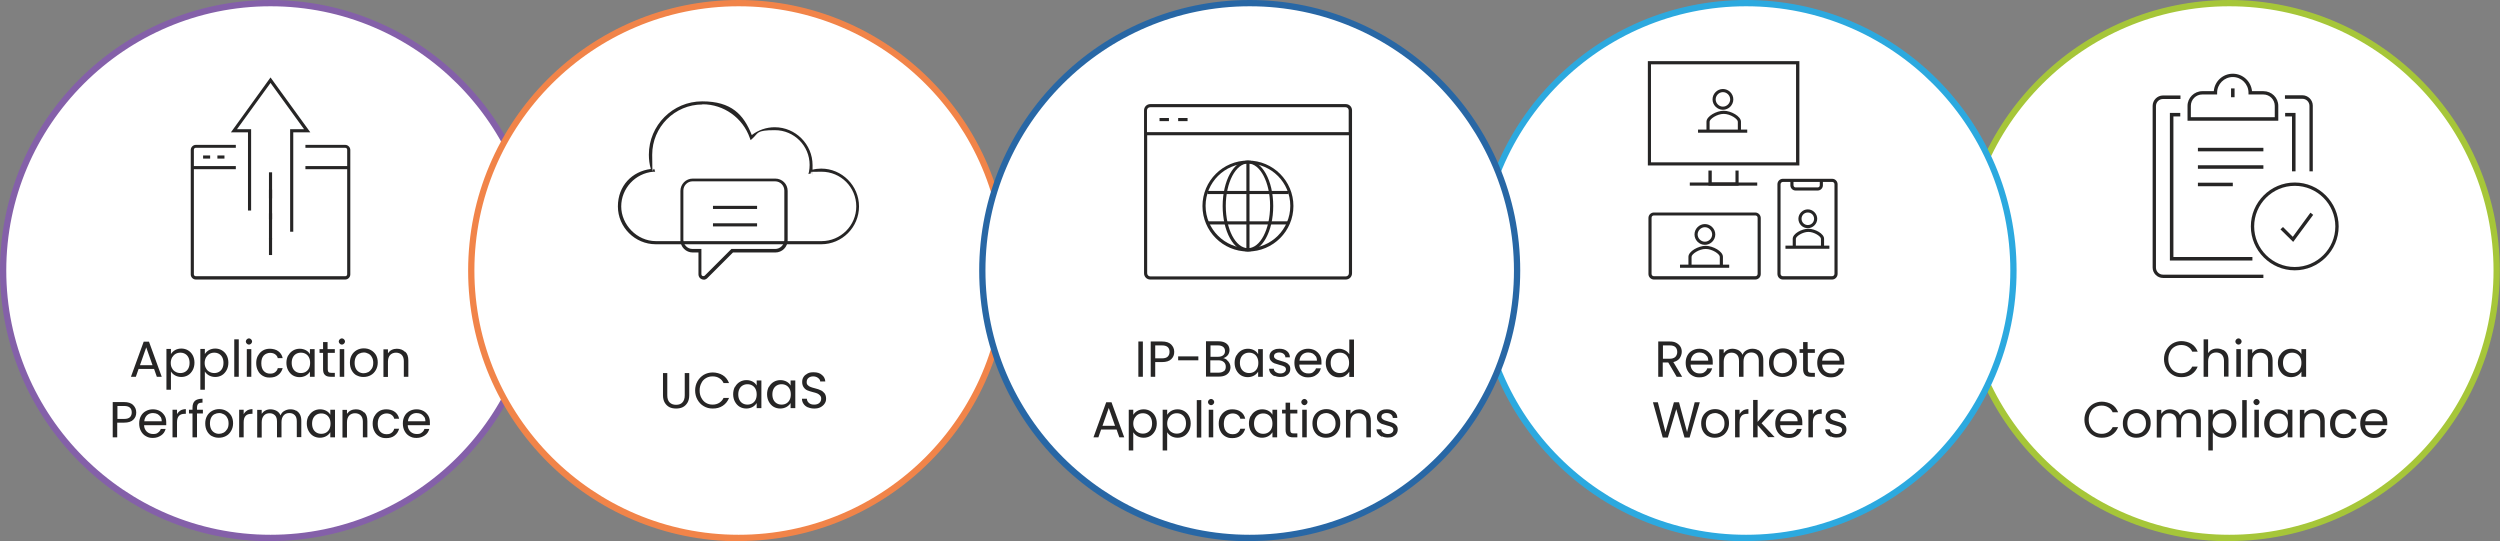 <?xml version="1.0" encoding="UTF-8"?>
<svg id="Layer_2" xmlns="http://www.w3.org/2000/svg" version="1.1" viewBox="0 0 1275.3 276.1">
  <rect x="0" y="0" width="1275.3" height="276.1" fill="#808080" stroke="none"/>
  <!-- Generator: Adobe Illustrator 29.0.1, SVG Export Plug-In . SVG Version: 2.1.0 Build 192)  -->
  <defs>
    <style>
      .st0 {
        fill: #8460a9;
      }

      .st1 {
        fill: #2ca9df;
      }

      .st2 {
        fill: #fff;
      }

      .st3 {
        fill: #f18449;
      }

      .st4 {
        fill: #2867a5;
      }

      .st5 {
        isolation: isolate;
      }

      .st6 {
        fill: #a6c639;
      }

      .st7 {
        fill: #262525;
      }
    </style>
  </defs>
  <g id="Layer_1-2">
    <g>
      <g>
        <g>
          <circle class="st2" cx="138" cy="138" r="136.4"/>
          <path class="st0" d="M138,276.1C61.9,276.1,0,214.2,0,138S61.9,0,138,0s138,61.9,138,138-61.9,138-138,138ZM138,3.2c-74.3,0-134.8,60.5-134.8,134.8s60.5,134.8,134.8,134.8,134.8-60.5,134.8-134.8S212.4,3.2,138,3.2Z"/>
        </g>
        <g>
          <circle class="st2" cx="1137.2" cy="138" r="136.4" transform="translate(235.5 844.6) rotate(-45)"/>
          <path class="st6" d="M1137.2,276.1c-76.1,0-138-61.9-138-138S1061.1,0,1137.2,0s138,61.9,138,138-61.9,138-138,138ZM1137.2,3.2c-74.3,0-134.8,60.5-134.8,134.8s60.5,134.8,134.8,134.8,134.8-60.5,134.8-134.8S1211.6,3.2,1137.2,3.2Z"/>
        </g>
        <g>
          <circle class="st2" cx="376.8" cy="138" r="136.4"/>
          <path class="st3" d="M376.8,276.1c-76.1,0-138-61.9-138-138S300.7,0,376.8,0s138,61.9,138,138-61.9,138-138,138h0ZM376.8,3.2c-74.3,0-134.8,60.5-134.8,134.8s60.5,134.8,134.8,134.8,134.8-60.5,134.8-134.8S451.1,3.2,376.8,3.2Z"/>
        </g>
        <g>
          <circle class="st2" cx="890.7" cy="138" r="136.4" transform="translate(163.3 670.3) rotate(-45)"/>
          <path class="st1" d="M890.7,276.1c-76.1,0-138-61.9-138-138S814.6,0,890.7,0s138,61.9,138,138-61.9,138-138,138h0ZM890.7,3.2c-74.3,0-134.8,60.5-134.8,134.8s60.5,134.8,134.8,134.8,134.8-60.5,134.8-134.8S965.1,3.2,890.7,3.2Z"/>
        </g>
        <g>
          <circle class="st2" cx="637.5" cy="138" r="136.4"/>
          <path class="st4" d="M637.5,276.1c-76.1,0-138-61.9-138-138S561.4,0,637.5,0s138,61.9,138,138-61.9,138-138,138ZM637.5,3.2c-74.3,0-134.8,60.5-134.8,134.8s60.5,134.8,134.8,134.8,134.8-60.5,134.8-134.8S711.8,3.2,637.5,3.2Z"/>
        </g>
      </g>
      <g class="st5">
        <g class="st5">
          <path class="st7" d="M78.5,188.2h-7.8l-1.4,4h-2.5l6.5-17.9h2.7l6.5,17.9h-2.5l-1.4-4ZM77.8,186.3l-3.2-9.1-3.2,9.1h6.5Z"/>
        </g>
        <g class="st5">
          <path class="st7" d="M89.3,178.6c.9-.5,2-.8,3.2-.8s2.4.3,3.4.9,1.8,1.4,2.4,2.5c.6,1.1.9,2.4.9,3.8s-.3,2.7-.9,3.8c-.6,1.1-1.4,2-2.4,2.6-1,.6-2.2.9-3.4.9s-2.3-.3-3.2-.8-1.6-1.2-2.1-2v9.3h-2.3v-20.8h2.3v2.6c.5-.8,1.2-1.5,2.1-2ZM96.1,182.3c-.4-.8-1-1.4-1.7-1.8-.7-.4-1.5-.6-2.4-.6s-1.7.2-2.4.6c-.7.4-1.3,1-1.8,1.8-.4.8-.7,1.7-.7,2.8s.2,2,.7,2.8c.4.8,1,1.4,1.8,1.8.7.4,1.5.6,2.4.6s1.7-.2,2.4-.6c.7-.4,1.3-1,1.7-1.8.4-.8.6-1.7.6-2.8s-.2-2-.6-2.8Z"/>
        </g>
        <g class="st5">
          <path class="st7" d="M106.6,178.6c.9-.5,2-.8,3.2-.8s2.4.3,3.4.9,1.8,1.4,2.4,2.5c.6,1.1.9,2.4.9,3.8s-.3,2.7-.9,3.8c-.6,1.1-1.4,2-2.4,2.6-1,.6-2.2.9-3.4.9s-2.3-.3-3.2-.8-1.6-1.2-2.1-2v9.3h-2.3v-20.8h2.3v2.6c.5-.8,1.2-1.5,2.1-2ZM113.4,182.3c-.4-.8-1-1.4-1.7-1.8-.7-.4-1.5-.6-2.4-.6s-1.7.2-2.4.6c-.7.4-1.3,1-1.8,1.8-.4.8-.7,1.7-.7,2.8s.2,2,.7,2.8c.4.8,1,1.4,1.8,1.8.7.4,1.5.6,2.4.6s1.7-.2,2.4-.6c.7-.4,1.3-1,1.7-1.8.4-.8.6-1.7.6-2.8s-.2-2-.6-2.8Z"/>
        </g>
        <g class="st5">
          <path class="st7" d="M121.8,173.1v19.1h-2.3v-19.1h2.3Z"/>
          <path class="st7" d="M125.9,175.3c-.3-.3-.5-.7-.5-1.1s.2-.8.5-1.1c.3-.3.7-.5,1.1-.5s.8.2,1.1.5c.3.3.5.7.5,1.1s-.2.8-.5,1.1c-.3.3-.7.5-1.1.5s-.8-.2-1.1-.5ZM128.2,178.1v14.1h-2.3v-14.1h2.3Z"/>
        </g>
        <g class="st5">
          <path class="st7" d="M131.7,181.3c.6-1.1,1.4-1.9,2.4-2.5,1-.6,2.2-.9,3.6-.9s3.2.4,4.3,1.3c1.1.8,1.9,2,2.2,3.5h-2.5c-.2-.9-.7-1.5-1.4-2-.7-.5-1.6-.7-2.6-.7s-2.4.5-3.2,1.4c-.8.9-1.2,2.2-1.2,3.9s.4,3,1.2,3.9c.8.9,1.9,1.4,3.2,1.4s1.9-.2,2.6-.7c.7-.5,1.2-1.2,1.4-2.1h2.5c-.4,1.4-1.1,2.6-2.3,3.5-1.1.9-2.6,1.3-4.3,1.3s-2.5-.3-3.6-.9c-1-.6-1.9-1.5-2.4-2.6-.6-1.1-.9-2.4-.9-3.9s.3-2.7.9-3.8Z"/>
        </g>
        <g class="st5">
          <path class="st7" d="M147.1,181.3c.6-1.1,1.4-1.9,2.4-2.5,1-.6,2.2-.9,3.4-.9s2.3.3,3.2.8c.9.5,1.6,1.2,2,2v-2.6h2.4v14.1h-2.4v-2.6c-.5.8-1.2,1.5-2.1,2s-2,.8-3.2.8-2.4-.3-3.4-.9c-1-.6-1.8-1.5-2.4-2.6s-.9-2.4-.9-3.8.3-2.7.9-3.8ZM157.6,182.3c-.4-.8-1-1.4-1.7-1.8-.7-.4-1.5-.6-2.4-.6s-1.7.2-2.4.6c-.7.4-1.3,1-1.7,1.8-.4.8-.6,1.7-.6,2.8s.2,2,.6,2.8c.4.8,1,1.4,1.7,1.8.7.4,1.5.6,2.4.6s1.7-.2,2.4-.6c.7-.4,1.3-1,1.7-1.8.4-.8.6-1.7.6-2.8s-.2-2-.6-2.8Z"/>
        </g>
        <g class="st5">
          <path class="st7" d="M167.2,180v8.3c0,.7.1,1.2.4,1.5.3.3.8.4,1.5.4h1.7v2h-2.1c-1.3,0-2.3-.3-2.9-.9-.7-.6-1-1.6-1-3v-8.3h-1.8v-1.9h1.8v-3.6h2.3v3.6h3.7v1.9h-3.7Z"/>
        </g>
        <g class="st5">
          <path class="st7" d="M173.3,175.3c-.3-.3-.5-.7-.5-1.1s.2-.8.5-1.1c.3-.3.7-.5,1.1-.5s.8.2,1.1.5c.3.3.5.7.5,1.1s-.2.8-.5,1.1c-.3.3-.7.5-1.1.5s-.8-.2-1.1-.5ZM175.6,178.1v14.1h-2.3v-14.1h2.3Z"/>
        </g>
        <g class="st5">
          <path class="st7" d="M181.9,191.5c-1.1-.6-1.9-1.5-2.5-2.6-.6-1.1-.9-2.4-.9-3.9s.3-2.7.9-3.8,1.5-2,2.6-2.6c1.1-.6,2.3-.9,3.6-.9s2.6.3,3.6.9c1.1.6,1.9,1.4,2.6,2.5.6,1.1.9,2.4.9,3.8s-.3,2.7-1,3.9-1.5,2-2.6,2.6c-1.1.6-2.3.9-3.7.9s-2.5-.3-3.6-.9ZM187.9,189.8c.7-.4,1.3-1,1.8-1.8.5-.8.7-1.8.7-2.9s-.2-2.1-.7-2.9c-.4-.8-1-1.4-1.8-1.8s-1.5-.6-2.3-.6-1.6.2-2.4.6-1.3,1-1.7,1.8c-.4.8-.6,1.8-.6,2.9s.2,2.1.6,2.9c.4.8,1,1.4,1.7,1.8s1.5.6,2.3.6,1.6-.2,2.4-.6Z"/>
        </g>
        <g class="st5">
          <path class="st7" d="M206.7,179.4c1.1,1,1.6,2.5,1.6,4.5v8.3h-2.3v-8c0-1.4-.4-2.5-1.1-3.2-.7-.7-1.7-1.1-2.9-1.1s-2.2.4-3,1.2c-.7.8-1.1,1.9-1.1,3.4v7.8h-2.3v-14.1h2.3v2c.5-.7,1.1-1.3,1.9-1.7.8-.4,1.7-.6,2.6-.6,1.7,0,3.1.5,4.2,1.6Z"/>
        </g>
        <g class="st5">
          <path class="st7" d="M68,214.1c-1,1-2.6,1.5-4.7,1.5h-3.5v7.5h-2.3v-18h5.8c2,0,3.6.5,4.6,1.5s1.6,2.2,1.6,3.8-.5,2.7-1.5,3.7ZM66.3,212.8c.6-.6.9-1.4.9-2.4,0-2.2-1.3-3.3-3.8-3.3h-3.5v6.6h3.5c1.3,0,2.3-.3,2.9-.9Z"/>
        </g>
        <g class="st5">
          <path class="st7" d="M84.8,216.9h-11.3c0,1.4.6,2.5,1.4,3.3.9.8,1.9,1.2,3.2,1.2s1.9-.2,2.5-.7c.7-.5,1.2-1.1,1.4-1.9h2.5c-.4,1.4-1.1,2.5-2.3,3.3s-2.5,1.3-4.2,1.3-2.5-.3-3.6-.9-1.9-1.5-2.5-2.6-.9-2.4-.9-3.9.3-2.7.9-3.8,1.4-1.9,2.5-2.5c1.1-.6,2.3-.9,3.6-.9s2.5.3,3.6.9c1,.6,1.8,1.4,2.4,2.4s.8,2.2.8,3.5,0,.9,0,1.4ZM81.9,212.7c-.4-.6-.9-1.1-1.6-1.5-.7-.3-1.4-.5-2.3-.5-1.2,0-2.2.4-3,1.1-.8.8-1.3,1.8-1.4,3.1h8.9c0-.9-.2-1.7-.6-2.3Z"/>
        </g>
        <g class="st5">
          <path class="st7" d="M92,209.4c.8-.4,1.7-.7,2.8-.7v2.4h-.6c-2.6,0-3.9,1.4-3.9,4.3v7.7h-2.3v-14.1h2.3v2.3c.4-.8,1-1.4,1.8-1.9Z"/>
        </g>
        <g class="st5">
          <path class="st7" d="M103.5,210.9h-3v12.2h-2.3v-12.2h-1.8v-1.9h1.8v-1c0-1.6.4-2.7,1.2-3.5.8-.7,2.1-1.1,3.9-1.1v2c-1,0-1.8.2-2.2.6-.4.4-.6,1.1-.6,2v1h3v1.9Z"/>
        </g>
        <g class="st5">
          <path class="st7" d="M108.1,222.5c-1.1-.6-1.9-1.5-2.5-2.6-.6-1.1-.9-2.4-.9-3.9s.3-2.7.9-3.8,1.5-2,2.6-2.6c1.1-.6,2.3-.9,3.6-.9s2.6.3,3.6.9c1.1.6,1.9,1.4,2.6,2.5.6,1.1.9,2.4.9,3.8s-.3,2.7-1,3.9-1.5,2-2.6,2.6c-1.1.6-2.3.9-3.7.9s-2.5-.3-3.6-.9ZM114.1,220.7c.7-.4,1.3-1,1.8-1.8.5-.8.7-1.8.7-2.9s-.2-2.1-.7-2.9c-.4-.8-1-1.4-1.8-1.8s-1.5-.6-2.3-.6-1.6.2-2.4.6-1.3,1-1.7,1.8c-.4.8-.6,1.8-.6,2.9s.2,2.1.6,2.9c.4.8,1,1.4,1.7,1.8s1.5.6,2.3.6,1.6-.2,2.4-.6Z"/>
        </g>
        <g class="st5">
          <path class="st7" d="M126,209.4c.8-.4,1.7-.7,2.8-.7v2.4h-.6c-2.6,0-3.9,1.4-3.9,4.3v7.7h-2.3v-14.1h2.3v2.3c.4-.8,1-1.4,1.8-1.9Z"/>
        </g>
        <g class="st5">
          <path class="st7" d="M151,209.4c.9.5,1.5,1.1,2,2,.5.9.7,2,.7,3.3v8.3h-2.3v-8c0-1.4-.3-2.5-1-3.2-.7-.7-1.6-1.1-2.8-1.1s-2.2.4-2.9,1.2c-.7.8-1.1,1.9-1.1,3.4v7.8h-2.3v-8c0-1.4-.3-2.5-1-3.2-.7-.7-1.6-1.1-2.8-1.1s-2.2.4-2.9,1.2c-.7.8-1.1,1.9-1.1,3.4v7.8h-2.3v-14.1h2.3v2c.5-.7,1.1-1.3,1.9-1.7.8-.4,1.6-.6,2.6-.6s2.2.3,3.1.8c.9.5,1.6,1.3,2,2.3.4-1,1-1.8,2-2.3.9-.5,1.9-.8,3-.8s2.1.2,2.9.7Z"/>
        </g>
        <g class="st5">
          <path class="st7" d="M157.5,212.2c.6-1.1,1.4-1.9,2.4-2.5,1-.6,2.2-.9,3.4-.9s2.3.3,3.2.8c.9.5,1.6,1.2,2,2v-2.6h2.4v14.1h-2.4v-2.6c-.5.8-1.2,1.5-2.1,2s-2,.8-3.2.8-2.4-.3-3.4-.9c-1-.6-1.8-1.5-2.4-2.6s-.9-2.4-.9-3.8.3-2.7.9-3.8ZM168,213.3c-.4-.8-1-1.4-1.7-1.8-.7-.4-1.5-.6-2.4-.6s-1.7.2-2.4.6c-.7.4-1.3,1-1.7,1.8-.4.8-.6,1.7-.6,2.8s.2,2,.6,2.8c.4.8,1,1.4,1.7,1.8.7.4,1.5.6,2.4.6s1.7-.2,2.4-.6c.7-.4,1.3-1,1.7-1.8.4-.8.6-1.7.6-2.8s-.2-2-.6-2.8Z"/>
        </g>
        <g class="st5">
          <path class="st7" d="M185.8,210.3c1.1,1,1.6,2.5,1.6,4.5v8.3h-2.3v-8c0-1.4-.4-2.5-1.1-3.2-.7-.7-1.7-1.1-2.9-1.1s-2.2.4-3,1.2c-.7.8-1.1,1.9-1.1,3.4v7.8h-2.3v-14.1h2.3v2c.5-.7,1.1-1.3,1.9-1.7.8-.4,1.7-.6,2.6-.6,1.7,0,3.1.5,4.2,1.6Z"/>
        </g>
        <g class="st5">
          <path class="st7" d="M191.1,212.2c.6-1.1,1.4-1.9,2.4-2.5,1-.6,2.2-.9,3.6-.9s3.2.4,4.3,1.3c1.1.8,1.9,2,2.2,3.5h-2.5c-.2-.9-.7-1.5-1.4-2-.7-.5-1.6-.7-2.6-.7s-2.4.5-3.2,1.4c-.8.9-1.2,2.2-1.2,3.9s.4,3,1.2,3.9c.8.9,1.9,1.4,3.2,1.4s1.9-.2,2.6-.7c.7-.5,1.2-1.2,1.4-2.1h2.5c-.4,1.4-1.1,2.6-2.3,3.5-1.1.9-2.6,1.3-4.3,1.3s-2.5-.3-3.6-.9c-1-.6-1.9-1.5-2.4-2.6-.6-1.1-.9-2.4-.9-3.9s.3-2.7.9-3.8Z"/>
        </g>
        <g class="st5">
          <path class="st7" d="M219.3,216.9h-11.3c0,1.4.6,2.5,1.4,3.3.9.8,1.9,1.2,3.2,1.2s1.9-.2,2.5-.7c.7-.5,1.2-1.1,1.4-1.9h2.5c-.4,1.4-1.1,2.5-2.3,3.3s-2.5,1.3-4.2,1.3-2.5-.3-3.6-.9-1.9-1.5-2.5-2.6-.9-2.4-.9-3.9.3-2.7.9-3.8,1.4-1.9,2.5-2.5c1.1-.6,2.3-.9,3.6-.9s2.5.3,3.6.9c1,.6,1.8,1.4,2.4,2.4s.8,2.2.8,3.5,0,.9,0,1.4ZM216.4,212.7c-.4-.6-.9-1.1-1.6-1.5-.7-.3-1.4-.5-2.3-.5-1.2,0-2.2.4-3,1.1-.8.8-1.3,1.8-1.4,3.1h8.9c0-.9-.2-1.7-.6-2.3Z"/>
        </g>
      </g>
      <g class="st5">
        <g class="st5">
          <path class="st7" d="M340.4,190.3v11.4c0,1.6.4,2.8,1.2,3.6.8.8,1.9,1.2,3.3,1.2s2.5-.4,3.2-1.2c.8-.8,1.2-2,1.2-3.6v-11.4h2.3v11.3c0,1.5-.3,2.8-.9,3.8-.6,1-1.4,1.8-2.4,2.3-1,.5-2.2.7-3.4.7s-2.4-.2-3.4-.7c-1-.5-1.8-1.3-2.4-2.3-.6-1-.9-2.3-.9-3.8v-11.3h2.3Z"/>
        </g>
        <g class="st5">
          <path class="st7" d="M355.8,194.5c.8-1.4,1.9-2.5,3.2-3.3,1.4-.8,2.9-1.2,4.6-1.2s3.7.5,5.1,1.4c1.5.9,2.5,2.3,3.2,4h-2.8c-.5-1.1-1.2-1.9-2.2-2.5-.9-.6-2.1-.9-3.4-.9s-2.4.3-3.4.9-1.8,1.4-2.3,2.5c-.6,1.1-.9,2.3-.9,3.8s.3,2.7.9,3.8c.6,1.1,1.3,1.9,2.3,2.5,1,.6,2.1.9,3.4.9s2.4-.3,3.4-.9c.9-.6,1.7-1.4,2.2-2.5h2.8c-.7,1.7-1.7,3-3.2,4s-3.2,1.4-5.1,1.4-3.2-.4-4.6-1.2c-1.4-.8-2.4-1.9-3.2-3.3-.8-1.4-1.2-3-1.2-4.7s.4-3.3,1.2-4.7Z"/>
        </g>
        <g class="st5">
          <path class="st7" d="M375,197.3c.6-1.1,1.4-1.9,2.4-2.5,1-.6,2.2-.9,3.4-.9s2.3.3,3.2.8c.9.5,1.6,1.2,2,2v-2.6h2.4v14.1h-2.4v-2.6c-.5.8-1.2,1.5-2.1,2s-2,.8-3.2.8-2.4-.3-3.4-.9c-1-.6-1.8-1.5-2.4-2.6s-.9-2.4-.9-3.8.3-2.7.9-3.8ZM385.4,198.4c-.4-.8-1-1.4-1.7-1.8-.7-.4-1.5-.6-2.4-.6s-1.7.2-2.4.6c-.7.4-1.3,1-1.7,1.8-.4.8-.6,1.7-.6,2.8s.2,2,.6,2.8c.4.8,1,1.4,1.7,1.8.7.4,1.5.6,2.4.6s1.7-.2,2.4-.6c.7-.4,1.3-1,1.7-1.8.4-.8.6-1.7.6-2.8s-.2-2-.6-2.8Z"/>
        </g>
        <g class="st5">
          <path class="st7" d="M392.3,197.3c.6-1.1,1.4-1.9,2.4-2.5,1-.6,2.2-.9,3.4-.9s2.3.3,3.2.8c.9.5,1.6,1.2,2,2v-2.6h2.4v14.1h-2.4v-2.6c-.5.8-1.2,1.5-2.1,2s-2,.8-3.2.8-2.4-.3-3.4-.9c-1-.6-1.8-1.5-2.4-2.6s-.9-2.4-.9-3.8.3-2.7.9-3.8ZM402.8,198.4c-.4-.8-1-1.4-1.7-1.8-.7-.4-1.5-.6-2.4-.6s-1.7.2-2.4.6c-.7.4-1.3,1-1.7,1.8-.4.8-.6,1.7-.6,2.8s.2,2,.6,2.8c.4.8,1,1.4,1.7,1.8.7.4,1.5.6,2.4.6s1.7-.2,2.4-.6c.7-.4,1.3-1,1.7-1.8.4-.8.6-1.7.6-2.8s-.2-2-.6-2.8Z"/>
        </g>
        <g class="st5">
          <path class="st7" d="M412.1,207.8c-.9-.4-1.7-1-2.2-1.8-.5-.7-.8-1.6-.8-2.6h2.5c0,.8.4,1.6,1,2.1.6.6,1.5.9,2.7.9s2-.3,2.6-.8,1-1.3,1-2.2-.2-1.2-.6-1.7c-.4-.4-.9-.8-1.4-1-.6-.2-1.3-.5-2.3-.7-1.2-.3-2.1-.6-2.8-.9-.7-.3-1.3-.8-1.8-1.5-.5-.7-.8-1.6-.8-2.7s.2-1.8.7-2.6c.5-.8,1.2-1.3,2.1-1.8s1.9-.6,3.1-.6c1.7,0,3.1.4,4.1,1.3,1.1.8,1.7,2,1.8,3.4h-2.6c0-.7-.4-1.3-1.1-1.8-.6-.5-1.5-.8-2.5-.8s-1.8.3-2.4.8c-.6.5-.9,1.2-.9,2.1s.2,1.2.6,1.6c.4.4.8.7,1.4.9s1.3.5,2.3.7c1.2.3,2.1.6,2.9,1,.7.3,1.3.8,1.9,1.5.5.7.8,1.6.8,2.7s-.2,1.7-.7,2.5c-.5.8-1.2,1.4-2.1,1.9s-2,.7-3.2.7-2.2-.2-3.2-.6Z"/>
        </g>
      </g>
      <g class="st5">
        <g class="st5">
          <path class="st7" d="M855.3,192.2l-4.3-7.3h-2.8v7.3h-2.3v-18h5.8c1.4,0,2.5.2,3.4.7.9.5,1.6,1.1,2.1,1.9.5.8.7,1.7.7,2.7s-.4,2.3-1.1,3.3c-.7.9-1.8,1.6-3.2,1.9l4.5,7.5h-2.8ZM848.2,183h3.5c1.3,0,2.2-.3,2.9-.9.6-.6,1-1.5,1-2.5s-.3-1.9-.9-2.5c-.6-.6-1.6-.9-2.9-.9h-3.5v6.8Z"/>
        </g>
        <g class="st5">
          <path class="st7" d="M873.7,186h-11.3c0,1.4.6,2.5,1.4,3.3.9.8,1.9,1.2,3.2,1.2s1.9-.2,2.5-.7c.7-.5,1.2-1.1,1.4-1.9h2.5c-.4,1.4-1.1,2.5-2.3,3.3-1.1.9-2.5,1.3-4.2,1.3s-2.5-.3-3.6-.9c-1.1-.6-1.9-1.5-2.5-2.6s-.9-2.4-.9-3.9.3-2.7.9-3.8c.6-1.1,1.4-1.9,2.5-2.5,1.1-.6,2.3-.9,3.6-.9s2.5.3,3.6.9c1,.6,1.8,1.4,2.4,2.4s.8,2.2.8,3.5,0,.9,0,1.4ZM870.8,181.8c-.4-.6-.9-1.1-1.6-1.5-.7-.3-1.4-.5-2.3-.5-1.2,0-2.2.4-3,1.1-.8.8-1.3,1.8-1.4,3.1h8.9c0-.9-.2-1.7-.6-2.3Z"/>
          <path class="st7" d="M896.8,178.5c.9.5,1.5,1.1,2,2,.5.9.7,2,.7,3.3v8.3h-2.3v-8c0-1.4-.3-2.5-1-3.2-.7-.7-1.6-1.1-2.8-1.1s-2.2.4-2.9,1.2c-.7.8-1.1,1.9-1.1,3.4v7.8h-2.3v-8c0-1.4-.3-2.5-1-3.2-.7-.7-1.6-1.1-2.8-1.1s-2.2.4-2.9,1.2c-.7.8-1.1,1.9-1.1,3.4v7.8h-2.3v-14.1h2.3v2c.5-.7,1.1-1.3,1.9-1.7s1.6-.6,2.6-.6,2.2.3,3.1.8c.9.5,1.6,1.3,2,2.3.4-1,1-1.8,2-2.3.9-.5,1.9-.8,3-.8s2.1.2,2.9.7Z"/>
        </g>
        <g class="st5">
          <path class="st7" d="M905.8,191.5c-1.1-.6-1.9-1.5-2.5-2.6-.6-1.1-.9-2.4-.9-3.9s.3-2.7.9-3.8,1.5-2,2.6-2.6c1.1-.6,2.3-.9,3.6-.9s2.6.3,3.6.9c1.1.6,1.9,1.4,2.6,2.5s.9,2.4.9,3.8-.3,2.7-1,3.9-1.5,2-2.6,2.6-2.3.9-3.7.9-2.5-.3-3.6-.9ZM911.7,189.8c.7-.4,1.3-1,1.8-1.8.5-.8.7-1.8.7-2.9s-.2-2.1-.7-2.9c-.4-.8-1-1.4-1.8-1.8s-1.5-.6-2.3-.6-1.6.2-2.4.6-1.3,1-1.7,1.8c-.4.8-.6,1.8-.6,2.9s.2,2.1.6,2.9c.4.8,1,1.4,1.7,1.8.7.4,1.5.6,2.3.6s1.6-.2,2.4-.6Z"/>
        </g>
        <g class="st5">
          <path class="st7" d="M922.2,180v8.3c0,.7.1,1.2.4,1.5.3.3.8.4,1.5.4h1.7v2h-2.1c-1.3,0-2.3-.3-2.9-.9s-1-1.6-1-3v-8.3h-1.8v-1.9h1.8v-3.6h2.3v3.6h3.7v1.9h-3.7Z"/>
        </g>
        <g class="st5">
          <path class="st7" d="M940.8,186h-11.3c0,1.4.6,2.5,1.4,3.3.9.8,1.9,1.2,3.2,1.2s1.9-.2,2.5-.7c.7-.5,1.2-1.1,1.4-1.9h2.5c-.4,1.4-1.1,2.5-2.3,3.3-1.1.9-2.5,1.3-4.2,1.3s-2.5-.3-3.6-.9c-1.1-.6-1.9-1.5-2.5-2.6s-.9-2.4-.9-3.9.3-2.7.9-3.8c.6-1.1,1.4-1.9,2.5-2.5,1.1-.6,2.3-.9,3.6-.9s2.5.3,3.6.9c1,.6,1.8,1.4,2.4,2.4s.8,2.2.8,3.5,0,.9,0,1.4ZM937.8,181.8c-.4-.6-.9-1.1-1.6-1.5-.7-.3-1.4-.5-2.3-.5-1.2,0-2.2.4-3,1.1-.8.8-1.3,1.8-1.4,3.1h8.9c0-.9-.2-1.7-.6-2.3Z"/>
        </g>
        <g class="st5">
          <path class="st7" d="M867.1,205.2l-5.2,18h-2.6l-4.2-14.5-4.3,14.5h-2.6s-5-18-5-18h2.5l3.9,15.2,4.3-15.2h2.6l4.1,15.2,3.9-15.2h2.5Z"/>
        </g>
        <g class="st5">
          <path class="st7" d="M871.2,222.5c-1.1-.6-1.9-1.5-2.5-2.6s-.9-2.4-.9-3.9.3-2.7.9-3.8c.6-1.1,1.5-2,2.6-2.6,1.1-.6,2.3-.9,3.6-.9s2.6.3,3.6.9c1.1.6,1.9,1.4,2.6,2.5s.9,2.4.9,3.8-.3,2.7-1,3.9-1.5,2-2.6,2.6-2.3.9-3.7.9-2.5-.3-3.6-.9ZM877.2,220.7c.7-.4,1.3-1,1.8-1.8.5-.8.7-1.8.7-2.9s-.2-2.1-.7-2.9c-.4-.8-1-1.4-1.8-1.8s-1.5-.6-2.3-.6-1.6.2-2.4.6c-.7.4-1.3,1-1.7,1.8-.4.8-.6,1.8-.6,2.9s.2,2.1.6,2.9c.4.8,1,1.4,1.7,1.8.7.4,1.5.6,2.3.6s1.6-.2,2.4-.6Z"/>
        </g>
        <g class="st5">
          <path class="st7" d="M889.1,209.4c.8-.4,1.7-.7,2.8-.7v2.4h-.6c-2.6,0-3.9,1.4-3.9,4.3v7.7h-2.3v-14.1h2.3v2.3c.4-.8,1-1.4,1.8-1.9Z"/>
        </g>
        <g class="st5">
          <path class="st7" d="M902.1,223.1l-5.5-6.2v6.2h-2.3v-19.1h2.3v11.2l5.4-6.3h3.3l-6.7,7,6.7,7.1h-3.2Z"/>
        </g>
        <g class="st5">
          <path class="st7" d="M919.4,216.9h-11.3c0,1.4.6,2.5,1.4,3.3s1.9,1.2,3.2,1.2,1.9-.2,2.5-.7,1.2-1.1,1.4-1.9h2.5c-.4,1.4-1.1,2.5-2.3,3.3-1.1.9-2.5,1.3-4.2,1.3s-2.5-.3-3.6-.9c-1.1-.6-1.9-1.5-2.5-2.6s-.9-2.4-.9-3.9.3-2.7.9-3.8c.6-1.1,1.4-1.9,2.5-2.5,1.1-.6,2.3-.9,3.6-.9s2.5.3,3.6.9c1,.6,1.8,1.4,2.4,2.4s.8,2.2.8,3.5,0,.9,0,1.4ZM916.4,212.7c-.4-.6-.9-1.1-1.6-1.5-.7-.3-1.4-.5-2.3-.5-1.2,0-2.2.4-3,1.1-.8.8-1.3,1.8-1.4,3.1h8.9c0-.9-.2-1.7-.6-2.3Z"/>
        </g>
        <g class="st5">
          <path class="st7" d="M926.5,209.4c.8-.4,1.7-.7,2.8-.7v2.4h-.6c-2.6,0-3.9,1.4-3.9,4.3v7.7h-2.3v-14.1h2.3v2.3c.4-.8,1-1.4,1.8-1.9Z"/>
        </g>
        <g class="st5">
          <path class="st7" d="M933.9,222.8c-.9-.4-1.5-.9-2-1.5-.5-.7-.8-1.4-.8-2.3h2.4c0,.7.4,1.3,1,1.7.6.4,1.4.7,2.3.7s1.6-.2,2.1-.6.8-.9.8-1.5-.3-1.1-.8-1.4c-.5-.3-1.4-.6-2.6-.9-1-.3-1.9-.6-2.6-.8-.7-.3-1.2-.7-1.7-1.3s-.7-1.3-.7-2.2.2-1.4.6-2,1-1.1,1.8-1.4c.8-.4,1.7-.5,2.7-.5,1.6,0,2.8.4,3.8,1.2,1,.8,1.5,1.9,1.5,3.2h-2.3c0-.7-.3-1.3-.9-1.8-.5-.4-1.3-.7-2.2-.7s-1.5.2-2,.5c-.5.4-.7.8-.7,1.4s.2.8.5,1.1.7.5,1.1.7c.5.2,1.1.4,1.9.6,1,.3,1.8.5,2.5.8s1.2.7,1.6,1.2c.5.5.7,1.2.7,2.1,0,.8-.2,1.5-.6,2.1-.4.6-1,1.1-1.8,1.5-.8.4-1.7.5-2.7.5s-2.1-.2-2.9-.6Z"/>
        </g>
      </g>
      <g class="st5">
        <g class="st5">
          <path class="st7" d="M1105.1,178.5c.8-1.4,1.9-2.5,3.2-3.3,1.4-.8,2.9-1.2,4.5-1.2s3.7.5,5.1,1.4c1.5.9,2.5,2.3,3.2,4h-2.8c-.5-1.1-1.2-1.9-2.2-2.5-.9-.6-2.1-.9-3.4-.9s-2.4.3-3.4.9-1.8,1.4-2.3,2.5c-.6,1.1-.9,2.3-.9,3.8s.3,2.7.9,3.8c.6,1.1,1.3,1.9,2.3,2.5,1,.6,2.1.9,3.4.9s2.4-.3,3.4-.9c.9-.6,1.7-1.4,2.2-2.5h2.8c-.7,1.7-1.7,3-3.2,4s-3.2,1.4-5.1,1.4-3.2-.4-4.5-1.2c-1.4-.8-2.4-1.9-3.2-3.3-.8-1.4-1.2-3-1.2-4.7s.4-3.3,1.2-4.7Z"/>
        </g>
        <g class="st5">
          <path class="st7" d="M1134.1,178.5c.9.5,1.5,1.1,2,2s.7,2,.7,3.3v8.3h-2.3v-8c0-1.4-.4-2.5-1.1-3.2-.7-.7-1.7-1.1-2.9-1.1s-2.2.4-3,1.2c-.7.8-1.1,1.9-1.1,3.4v7.8h-2.3v-19.1h2.3v7c.5-.7,1.1-1.3,1.9-1.7s1.7-.6,2.7-.6,2,.2,2.9.7Z"/>
          <path class="st7" d="M1140.8,175.3c-.3-.3-.5-.7-.5-1.1s.2-.8.5-1.1.7-.5,1.1-.5.8.2,1.1.5.5.7.5,1.1-.2.8-.5,1.1-.7.5-1.1.5-.8-.2-1.1-.5ZM1143.1,178.1v14.1h-2.3v-14.1h2.3Z"/>
        </g>
        <g class="st5">
          <path class="st7" d="M1157.7,179.4c1.1,1,1.6,2.5,1.6,4.5v8.3h-2.3v-8c0-1.4-.4-2.5-1.1-3.2-.7-.7-1.7-1.1-2.9-1.1s-2.2.4-3,1.2c-.7.8-1.1,1.9-1.1,3.4v7.8h-2.3v-14.1h2.3v2c.5-.7,1.1-1.3,1.9-1.7s1.7-.6,2.6-.6c1.7,0,3.1.5,4.2,1.6Z"/>
        </g>
        <g class="st5">
          <path class="st7" d="M1163,181.3c.6-1.1,1.4-1.9,2.4-2.5s2.2-.9,3.4-.9,2.3.3,3.2.8c.9.5,1.6,1.2,2,2v-2.6h2.4v14.1h-2.4v-2.6c-.5.8-1.2,1.5-2.1,2s-2,.8-3.2.8-2.4-.3-3.4-.9c-1-.6-1.8-1.5-2.4-2.6-.6-1.1-.9-2.4-.9-3.8s.3-2.7.9-3.8ZM1173.4,182.3c-.4-.8-1-1.4-1.7-1.8-.7-.4-1.5-.6-2.4-.6s-1.7.2-2.4.6-1.3,1-1.7,1.8c-.4.8-.6,1.7-.6,2.8s.2,2,.6,2.8c.4.8,1,1.4,1.7,1.8s1.5.6,2.4.6,1.7-.2,2.4-.6,1.3-1,1.7-1.8c.4-.8.6-1.7.6-2.8s-.2-2-.6-2.8Z"/>
        </g>
        <g class="st5">
          <path class="st7" d="M1064.5,209.4c.8-1.4,1.9-2.5,3.2-3.3,1.4-.8,2.9-1.2,4.5-1.2s3.7.5,5.1,1.4c1.5.9,2.5,2.3,3.2,4h-2.8c-.5-1.1-1.2-1.9-2.2-2.5s-2.1-.9-3.4-.9-2.4.3-3.4.9c-1,.6-1.8,1.4-2.3,2.5-.6,1.1-.9,2.3-.9,3.8s.3,2.7.9,3.8c.6,1.1,1.3,1.9,2.3,2.5,1,.6,2.1.9,3.4.9s2.4-.3,3.4-.9c.9-.6,1.7-1.4,2.2-2.5h2.8c-.7,1.7-1.7,3-3.2,4s-3.2,1.4-5.1,1.4-3.2-.4-4.5-1.2c-1.4-.8-2.4-1.9-3.2-3.3-.8-1.4-1.2-3-1.2-4.7s.4-3.3,1.2-4.7Z"/>
        </g>
        <g class="st5">
          <path class="st7" d="M1086.3,222.5c-1.1-.6-1.9-1.5-2.5-2.6-.6-1.1-.9-2.4-.9-3.9s.3-2.7.9-3.8,1.5-2,2.6-2.6c1.1-.6,2.3-.9,3.6-.9s2.6.3,3.6.9c1.1.6,1.9,1.4,2.6,2.5s.9,2.4.9,3.8-.3,2.7-1,3.9-1.5,2-2.6,2.6-2.3.9-3.7.9-2.5-.3-3.6-.9ZM1092.2,220.7c.7-.4,1.3-1,1.8-1.8.5-.8.7-1.8.7-2.9s-.2-2.1-.7-2.9c-.4-.8-1-1.4-1.8-1.8s-1.5-.6-2.3-.6-1.6.2-2.4.6-1.3,1-1.7,1.8c-.4.8-.6,1.8-.6,2.9s.2,2.1.6,2.9c.4.8,1,1.4,1.7,1.8.7.4,1.5.6,2.3.6s1.6-.2,2.4-.6Z"/>
        </g>
        <g class="st5">
          <path class="st7" d="M1120,209.4c.9.5,1.5,1.1,2,2s.7,2,.7,3.3v8.3h-2.3v-8c0-1.4-.3-2.5-1-3.2-.7-.7-1.6-1.1-2.8-1.1s-2.2.4-2.9,1.2c-.7.8-1.1,1.9-1.1,3.4v7.8h-2.3v-8c0-1.4-.3-2.5-1-3.2-.7-.7-1.6-1.1-2.8-1.1s-2.2.4-2.9,1.2c-.7.8-1.1,1.9-1.1,3.4v7.8h-2.3v-14.1h2.3v2c.5-.7,1.1-1.3,1.9-1.7.8-.4,1.6-.6,2.6-.6s2.2.3,3.1.8c.9.5,1.6,1.3,2,2.3.4-1,1-1.8,2-2.3.9-.5,1.9-.8,3-.8s2.1.2,2.9.7Z"/>
        </g>
        <g class="st5">
          <path class="st7" d="M1130.9,209.6c.9-.5,2-.8,3.2-.8s2.4.3,3.4.9,1.8,1.4,2.4,2.5c.6,1.1.9,2.4.9,3.8s-.3,2.7-.9,3.8-1.4,2-2.4,2.6c-1,.6-2.2.9-3.4.9s-2.3-.3-3.2-.8c-.9-.5-1.6-1.2-2.1-2v9.3h-2.3v-20.8h2.3v2.6c.5-.8,1.2-1.5,2.1-2ZM1137.7,213.2c-.4-.8-1-1.4-1.7-1.8-.7-.4-1.5-.6-2.4-.6s-1.7.2-2.4.6c-.7.4-1.3,1-1.8,1.8-.4.8-.7,1.7-.7,2.8s.2,2,.7,2.8c.4.8,1,1.4,1.8,1.8.7.4,1.5.6,2.4.6s1.7-.2,2.4-.6c.7-.4,1.3-1,1.7-1.8.4-.8.6-1.7.6-2.8s-.2-2-.6-2.8Z"/>
        </g>
        <g class="st5">
          <path class="st7" d="M1146.1,204.1v19.1h-2.3v-19.1h2.3Z"/>
        </g>
        <g class="st5">
          <path class="st7" d="M1150,206.2c-.3-.3-.5-.7-.5-1.1s.2-.8.5-1.1.7-.5,1.1-.5.8.2,1.1.5c.3.3.5.7.5,1.1s-.2.8-.5,1.1c-.3.3-.7.5-1.1.5s-.8-.2-1.1-.5ZM1152.3,209v14.1h-2.3v-14.1h2.3Z"/>
        </g>
        <g class="st5">
          <path class="st7" d="M1156,212.2c.6-1.1,1.4-1.9,2.4-2.5,1-.6,2.2-.9,3.4-.9s2.3.3,3.2.8c.9.5,1.6,1.2,2,2v-2.6h2.4v14.1h-2.4v-2.6c-.5.8-1.2,1.5-2.1,2-.9.5-2,.8-3.2.8s-2.4-.3-3.4-.9c-1-.6-1.8-1.5-2.4-2.6s-.9-2.4-.9-3.8.3-2.7.9-3.8ZM1166.5,213.3c-.4-.8-1-1.4-1.7-1.8-.7-.4-1.5-.6-2.4-.6s-1.7.2-2.4.6c-.7.4-1.3,1-1.7,1.8-.4.8-.6,1.7-.6,2.8s.2,2,.6,2.8c.4.8,1,1.4,1.7,1.8.7.4,1.5.6,2.4.6s1.7-.2,2.4-.6,1.3-1,1.7-1.8c.4-.8.6-1.7.6-2.8s-.2-2-.6-2.8Z"/>
        </g>
        <g class="st5">
          <path class="st7" d="M1184.3,210.3c1.1,1,1.6,2.5,1.6,4.5v8.3h-2.3v-8c0-1.4-.4-2.5-1.1-3.2-.7-.7-1.7-1.1-2.9-1.1s-2.2.4-3,1.2-1.1,1.9-1.1,3.4v7.8h-2.3v-14.1h2.3v2c.5-.7,1.1-1.3,1.9-1.7.8-.4,1.7-.6,2.6-.6,1.7,0,3.1.5,4.2,1.6Z"/>
        </g>
        <g class="st5">
          <path class="st7" d="M1189.6,212.2c.6-1.1,1.4-1.9,2.4-2.5s2.2-.9,3.6-.9,3.2.4,4.3,1.3c1.1.8,1.9,2,2.2,3.5h-2.5c-.2-.9-.7-1.5-1.4-2-.7-.5-1.6-.7-2.6-.7s-2.4.5-3.2,1.4c-.8.9-1.2,2.2-1.2,3.9s.4,3,1.2,3.9c.8.9,1.9,1.4,3.2,1.4s1.9-.2,2.6-.7,1.2-1.2,1.4-2.1h2.5c-.4,1.4-1.1,2.6-2.3,3.5-1.1.9-2.6,1.3-4.3,1.3s-2.5-.3-3.6-.9-1.9-1.5-2.4-2.6c-.6-1.1-.9-2.4-.9-3.9s.3-2.7.9-3.8Z"/>
        </g>
        <g class="st5">
          <path class="st7" d="M1217.8,216.9h-11.3c0,1.4.6,2.5,1.4,3.3.9.8,1.9,1.2,3.2,1.2s1.9-.2,2.5-.7c.7-.5,1.2-1.1,1.4-1.9h2.5c-.4,1.4-1.1,2.5-2.3,3.3-1.1.9-2.5,1.3-4.2,1.3s-2.5-.3-3.6-.9c-1.1-.6-1.9-1.5-2.5-2.6s-.9-2.4-.9-3.9.3-2.7.9-3.8c.6-1.1,1.4-1.9,2.5-2.5,1.1-.6,2.3-.9,3.6-.9s2.5.3,3.6.9c1,.6,1.8,1.4,2.4,2.4s.8,2.2.8,3.5,0,.9,0,1.4ZM1214.9,212.7c-.4-.6-.9-1.1-1.6-1.5-.7-.3-1.4-.5-2.3-.5-1.2,0-2.2.4-3,1.1-.8.8-1.3,1.8-1.4,3.1h8.9c0-.9-.2-1.7-.6-2.3Z"/>
        </g>
      </g>
      <g>
        <g>
          <g>
            <path class="st7" d="M934.6,142.6h-25.1c-1.6,0-2.8-1.3-2.8-2.9v-45.7c0-1.6,1.3-2.8,2.8-2.8h25.1c1.6,0,2.8,1.3,2.8,2.8v45.7c0,1.6-1.3,2.9-2.8,2.9ZM909.5,92.8c-.7,0-1.2.6-1.2,1.2v45.7c0,.7.6,1.2,1.2,1.2h25.1c.7,0,1.2-.6,1.2-1.2v-45.7c0-.7-.5-1.2-1.2-1.2,0,0-25.1,0-25.1,0Z"/>
            <path class="st7" d="M927.4,97.2h-11.4c-1.5,0-2.7-1.2-2.7-2.7v-2.9h1.6v2.9c0,.6.5,1.1,1,1.1h11.4c.6,0,1-.5,1-1.1v-2.9h1.6v2.9c0,1.5-1.2,2.7-2.7,2.7h0Z"/>
          </g>
          <g>
            <path class="st7" d="M930.5,126.1h-1.6v-4.3c0-1.2-3.4-3.5-6.4-3.5s-6.4,2.3-6.4,3.5v4.3h-1.6v-4.3c0-2.6,4.6-5.1,8-5.1s8,2.5,8,5.1v4.3Z"/>
            <path class="st7" d="M922.2,116.4c-2.7,0-4.8-2.2-4.8-4.8s2.2-4.8,4.8-4.8,4.8,2.2,4.8,4.8-2.2,4.8-4.8,4.8ZM922.2,108.4c-1.8,0-3.2,1.4-3.2,3.2s1.4,3.2,3.2,3.2,3.2-1.4,3.2-3.2-1.4-3.2-3.2-3.2Z"/>
            <rect class="st7" x="910.8" y="125.3" width="22.4" height="1.6"/>
          </g>
        </g>
        <g>
          <path class="st7" d="M895.4,142.6h-51.7c-1.5,0-2.8-1.3-2.8-2.8v-28.6c0-1.6,1.3-2.8,2.8-2.8h51.7c1.5,0,2.8,1.3,2.8,2.8v28.6c0,1.6-1.3,2.8-2.8,2.8ZM842.5,139.7c0,.7.5,1.2,1.2,1.2h51.7c.7,0,1.2-.5,1.2-1.2v-28.6c0-.7-.5-1.2-1.2-1.2h-51.7c-.7,0-1.2.5-1.2,1.2v28.6h0Z"/>
          <g>
            <path class="st7" d="M878.9,135.8h-1.6v-4.8c0-1.4-3.8-4-7.2-4s-7.2,2.6-7.2,4v4.8h-1.6v-4.8c0-2.8,5.1-5.6,8.8-5.6s8.8,2.8,8.8,5.6v4.8h0Z"/>
            <path class="st7" d="M869.7,124.9c-2.9,0-5.3-2.4-5.3-5.3s2.4-5.3,5.3-5.3,5.3,2.4,5.3,5.3-2.4,5.3-5.3,5.3ZM869.7,115.9c-2,0-3.7,1.7-3.7,3.7s1.7,3.7,3.7,3.7,3.7-1.7,3.7-3.7-1.7-3.7-3.7-3.7Z"/>
            <rect class="st7" x="857" y="135" width="25.1" height="1.6"/>
          </g>
        </g>
        <g>
          <g>
            <path class="st7" d="M917.9,84.4h-77.3V31.2h77.3s0,53.2,0,53.2ZM842.2,82.8h74v-50h-74v50h0Z"/>
            <rect class="st7" x="862" y="93.1" width="34.4" height="1.6"/>
            <polygon class="st7" points="886.9 94.7 871.5 94.7 871.5 87 873.2 87 873.2 93.1 885.3 93.1 885.3 87 886.9 87 886.9 94.7"/>
          </g>
          <g>
            <path class="st7" d="M888.1,66.9h-1.6v-4.8c0-1.4-3.8-4-7.2-4s-7.2,2.6-7.2,4v4.8h-1.6v-4.8c0-2.8,5.1-5.6,8.8-5.6s8.8,2.8,8.8,5.6v4.8h0Z"/>
            <path class="st7" d="M878.9,56c-2.9,0-5.3-2.4-5.3-5.3s2.4-5.3,5.3-5.3,5.3,2.4,5.3,5.3-2.4,5.3-5.3,5.3ZM878.9,47c-2,0-3.7,1.7-3.7,3.7s1.7,3.7,3.7,3.7,3.7-1.7,3.7-3.7-1.7-3.7-3.7-3.7Z"/>
            <rect class="st7" x="866.2" y="66.1" width="25.1" height="1.6"/>
          </g>
        </g>
      </g>
      <g>
        <path class="st7" d="M1154.6,141.8h-51.2c-2.9,0-5.3-2.4-5.3-5.3V54c0-2.9,2.4-5.3,5.3-5.3h8.9v1.8h-8.9c-2,0-3.6,1.6-3.6,3.6v82.4c0,2,1.6,3.6,3.6,3.6h51.2v1.8h0Z"/>
        <path class="st7" d="M1179.9,87.4h-1.8v-33.4c0-2-1.6-3.6-3.6-3.6h-8.9v-1.8h8.9c2.9,0,5.3,2.4,5.3,5.3v33.4Z"/>
        <polygon class="st7" points="1149 132.9 1106.9 132.9 1106.9 57.6 1112.2 57.6 1112.2 59.4 1108.7 59.4 1108.7 131.1 1149 131.1 1149 132.9"/>
        <polygon class="st7" points="1171 87.4 1169.2 87.4 1169.2 59.4 1165.7 59.4 1165.7 57.6 1171 57.6 1171 87.4"/>
        <path class="st7" d="M1154.6,46.5h-5.8c-.5-5-4.7-8.9-9.8-8.9s-9.3,3.9-9.7,8.9h-5.8c-4.2,0-7.6,3.4-7.6,7.5v7.6h46.3v-7.6c0-4.2-3.4-7.5-7.6-7.5h0ZM1160.4,59.8h-42.8v-5.8c0-3.2,2.6-5.8,5.8-5.8h7.6v-.9c0-4.4,3.6-8,8-8s8,3.6,8,8v.9h7.6c3.2,0,5.8,2.6,5.8,5.8v5.8h0Z"/>
        <rect class="st7" x="1138.1" y="45.1" width="1.8" height="4.5"/>
        <rect class="st7" x="1121.2" y="75.4" width="33.4" height="1.8"/>
        <rect class="st7" x="1121.2" y="84.3" width="33.4" height="1.8"/>
        <rect class="st7" x="1121.2" y="93.2" width="17.8" height="1.8"/>
        <g>
          <polygon class="st2" points="1178.6 108.5 1180 109.6 1169.8 123.4 1163.3 117 1164.6 115.8 1169.6 120.8 1178.6 108.5"/>
          <path class="st2" d="M1170.6,93.1c-12.4,0-22.4,10.1-22.4,22.4s10.1,22.4,22.4,22.4,22.4-10.1,22.4-22.4-10.1-22.4-22.4-22.4ZM1170.6,136.2c-11.4,0-20.7-9.3-20.7-20.7s9.3-20.7,20.7-20.7,20.7,9.3,20.7,20.7-9.3,20.7-20.7,20.7Z"/>
          <path class="st7" d="M1170.6,93.1c-12.4,0-22.4,10.1-22.4,22.4s10.1,22.4,22.4,22.4,22.4-10.1,22.4-22.4-10.1-22.4-22.4-22.4ZM1170.6,136.2c-11.4,0-20.7-9.3-20.7-20.7s9.3-20.7,20.7-20.7,20.7,9.3,20.7,20.7-9.3,20.7-20.7,20.7Z"/>
          <polygon class="st7" points="1180 109.6 1169.8 123.4 1163.3 117 1164.6 115.8 1169.6 120.8 1178.6 108.5 1180 109.6"/>
        </g>
      </g>
      <g>
        <g>
          <path class="st7" d="M419,124.6h-84.5c-10.6,0-19.3-8.7-19.3-19.3s7.3-17.9,16.8-19.1c-.7-2.4-1-4.8-1-7.3,0-15,12.2-27.2,27.2-27.2s21.2,6.8,25.3,17.2c3.4-2.6,7.5-4,11.7-4,10.6,0,19.3,8.7,19.3,19.3s0,1.6-.2,2.4c1.5-.4,3.1-.6,4.6-.6,10.6,0,19.3,8.7,19.3,19.3s-8.6,19.3-19.3,19.3h0ZM358.3,53.3c-14.1,0-25.6,11.5-25.6,25.6s.4,5.2,1.2,7.7l.3,1h-1c-9.1.8-16.3,8.5-16.3,17.7s7.9,17.7,17.7,17.7h84.5c9.7,0,17.7-7.9,17.7-17.7s-7.9-17.7-17.7-17.7-3.6.3-5.4.8l-1.3.4.3-1.3c.2-1.1.3-2.3.3-3.4,0-9.7-7.9-17.7-17.7-17.7s-8.3,1.5-11.5,4.3l-.9.8-.4-1.1c-3.6-10.3-13.3-17.2-24.1-17.2h0Z"/>
          <path class="st7" d="M358.9,142.6c-.3,0-.7,0-1-.2-1-.4-1.6-1.4-1.6-2.4v-11.2h-2.9c-3.5,0-6.3-2.8-6.3-6.3v-25.1c0-3.5,2.8-6.3,6.3-6.3h42.1c3.5,0,6.3,2.8,6.3,6.3v25.1c0,3.5-2.8,6.3-6.3,6.3h-21.6l-13.1,13.1c-.5.5-1.2.8-1.9.8h0ZM353.3,92.5c-2.6,0-4.7,2.1-4.7,4.7v25.1c0,2.6,2.1,4.7,4.7,4.7h4.5v12.9c0,.6.5.9.6.9.1,0,.7.2,1.1-.2l13.6-13.6h22.3c2.6,0,4.7-2.1,4.7-4.7v-25.1c0-2.6-2.1-4.7-4.7-4.7h-42.1Z"/>
        </g>
        <rect class="st7" x="363.7" y="105" width="22.5" height="1.6"/>
        <rect class="st7" x="363.7" y="113.9" width="22.5" height="1.6"/>
      </g>
      <g>
        <path class="st7" d="M176.1,142.6h-76.2c-1.4,0-2.6-1.2-2.6-2.6v-63.5c0-1.4,1.2-2.6,2.6-2.6h76.2c1.4,0,2.6,1.2,2.6,2.6v63.5c0,1.4-1.2,2.6-2.6,2.6h0ZM98.9,86.3v53.6c0,.6.4,1,1,1h76.2c.6,0,1-.4,1-1v-53.6h-78.2,0ZM98.9,84.7h78.2v-8.3c0-.6-.4-1-1-1h-76.2c-.6,0-1,.4-1,1v8.3h0ZM114.5,80.9h-3.6v-1.6h3.6v1.6ZM107.2,80.9h-3.6v-1.6h3.6v1.6Z"/>
        <rect class="st2" x="120.3" y="60.1" width="35.5" height="58.2"/>
        <polygon class="st7" points="149.6 118.2 148 118.2 148 65.9 155.1 65.9 138 42.3 120.9 65.9 128.1 65.9 128.1 107.4 126.5 107.4 126.5 67.5 117.8 67.5 138 39.5 158.3 67.5 149.6 67.5 149.6 118.2"/>
        <rect class="st7" x="137.2" y="121.6" width="1.6" height="8.5"/>
        <rect class="st7" x="137.2" y="96.7" width="1.6" height="15.2"/>
        <rect class="st7" x="137.2" y="108.8" width="1.6" height="13.3"/>
        <rect class="st7" x="137.2" y="87.9" width="1.6" height="13.3"/>
      </g>
      <g class="st5">
        <g class="st5">
          <path class="st7" d="M583,174.2v18h-2.3v-18h2.3Z"/>
        </g>
        <g class="st5">
          <path class="st7" d="M597.5,183.2c-1,1-2.6,1.5-4.7,1.5h-3.5v7.5h-2.3v-18h5.8c2,0,3.6.5,4.6,1.5s1.6,2.2,1.6,3.8-.5,2.7-1.5,3.7ZM595.7,181.9c.6-.6.9-1.4.9-2.4,0-2.2-1.3-3.3-3.8-3.3h-3.5v6.6h3.5c1.3,0,2.3-.3,2.9-.9Z"/>
        </g>
        <g class="st5">
          <path class="st7" d="M611.3,181.8v2h-10.3v-2h10.3Z"/>
        </g>
        <g class="st5">
          <path class="st7" d="M625.9,183.7c.5.4,1,1,1.3,1.6.3.6.5,1.3.5,2s-.2,1.7-.7,2.5c-.5.7-1.1,1.3-2,1.7-.9.4-1.9.6-3.1.6h-6.7v-18h6.4c1.2,0,2.3.2,3.1.6.9.4,1.5,1,1.9,1.6.4.7.6,1.5.6,2.3s-.3,1.9-.9,2.6c-.6.7-1.3,1.2-2.3,1.5.7.1,1.2.4,1.8.8ZM617.5,182h3.9c1.1,0,2-.3,2.6-.8.6-.5.9-1.2.9-2.1s-.3-1.6-.9-2.1c-.6-.5-1.5-.8-2.6-.8h-3.9v5.8ZM624.3,189.4c.7-.5,1-1.3,1-2.3s-.3-1.8-1-2.4c-.7-.6-1.6-.9-2.8-.9h-4.1v6.3h4.2c1.2,0,2.1-.3,2.7-.8Z"/>
        </g>
        <g class="st5">
          <path class="st7" d="M630.8,181.3c.6-1.1,1.4-1.9,2.4-2.5,1-.6,2.2-.9,3.4-.9s2.3.3,3.2.8c.9.5,1.6,1.2,2,2v-2.6h2.4v14.1h-2.4v-2.6c-.5.8-1.2,1.5-2.1,2-.9.5-2,.8-3.2.8s-2.4-.3-3.4-.9c-1-.6-1.8-1.5-2.4-2.6s-.9-2.4-.9-3.8.3-2.7.9-3.8ZM641.3,182.3c-.4-.8-1-1.4-1.7-1.8-.7-.4-1.5-.6-2.4-.6s-1.7.2-2.4.6c-.7.4-1.3,1-1.7,1.8-.4.8-.6,1.7-.6,2.8s.2,2,.6,2.8c.4.8,1,1.4,1.7,1.8.7.4,1.5.6,2.4.6s1.7-.2,2.4-.6c.7-.4,1.3-1,1.7-1.8.4-.8.6-1.7.6-2.8s-.2-2-.6-2.8Z"/>
        </g>
        <g class="st5">
          <path class="st7" d="M650.2,191.9c-.9-.4-1.5-.9-2-1.5-.5-.7-.8-1.4-.8-2.3h2.4c0,.7.4,1.3,1,1.7.6.4,1.4.7,2.3.7s1.6-.2,2.1-.6.8-.9.8-1.5-.3-1.1-.8-1.4c-.5-.3-1.4-.6-2.6-.9-1-.3-1.9-.6-2.6-.8-.7-.3-1.2-.7-1.7-1.3s-.7-1.3-.7-2.2.2-1.4.6-2,1-1.1,1.8-1.4c.8-.4,1.7-.5,2.7-.5,1.6,0,2.8.4,3.8,1.2,1,.8,1.5,1.9,1.5,3.2h-2.3c0-.7-.3-1.3-.9-1.8-.5-.4-1.3-.7-2.2-.7s-1.5.2-2,.5c-.5.4-.7.8-.7,1.4s.2.8.5,1.1.7.5,1.1.7c.5.2,1.1.4,1.9.6,1,.3,1.8.5,2.5.8s1.2.7,1.6,1.2c.5.5.7,1.2.7,2.1,0,.8-.2,1.5-.6,2.1-.4.6-1,1.1-1.8,1.5-.8.4-1.7.5-2.7.5s-2.1-.2-2.9-.6Z"/>
        </g>
        <g class="st5">
          <path class="st7" d="M674.1,186h-11.3c0,1.4.6,2.5,1.4,3.3s1.9,1.2,3.2,1.2,1.9-.2,2.5-.7,1.2-1.1,1.4-1.9h2.5c-.4,1.4-1.1,2.5-2.3,3.3-1.1.9-2.5,1.3-4.2,1.3s-2.5-.3-3.6-.9c-1.1-.6-1.9-1.5-2.5-2.6s-.9-2.4-.9-3.9.3-2.7.9-3.8c.6-1.1,1.4-1.9,2.5-2.5,1.1-.6,2.3-.9,3.6-.9s2.5.3,3.6.9c1,.6,1.8,1.4,2.4,2.4s.8,2.2.8,3.5,0,.9,0,1.4ZM671.2,181.8c-.4-.6-.9-1.1-1.6-1.5-.7-.3-1.4-.5-2.3-.5-1.2,0-2.2.4-3,1.1-.8.8-1.3,1.8-1.4,3.1h8.9c0-.9-.2-1.7-.6-2.3Z"/>
        </g>
        <g class="st5">
          <path class="st7" d="M677.2,181.3c.6-1.1,1.4-1.9,2.4-2.5,1-.6,2.2-.9,3.4-.9s2.1.3,3.1.8,1.7,1.2,2.2,2v-7.5h2.4v19.1h-2.4v-2.7c-.5.8-1.2,1.5-2.1,2.1s-2,.8-3.2.8-2.4-.3-3.4-.9c-1-.6-1.8-1.5-2.4-2.6-.6-1.1-.9-2.4-.9-3.8s.3-2.7.9-3.8ZM687.6,182.3c-.4-.8-1-1.4-1.7-1.8-.7-.4-1.5-.6-2.4-.6s-1.7.2-2.4.6c-.7.4-1.3,1-1.7,1.8-.4.8-.6,1.7-.6,2.8s.2,2,.6,2.8c.4.8,1,1.4,1.7,1.8.7.4,1.5.6,2.4.6s1.7-.2,2.4-.6,1.3-1,1.7-1.8c.4-.8.6-1.7.6-2.8s-.2-2-.6-2.8Z"/>
        </g>
        <g class="st5">
          <path class="st7" d="M569.5,219.1h-7.8l-1.4,4h-2.5l6.5-17.9h2.7l6.5,17.9h-2.5l-1.4-4ZM568.8,217.2l-3.2-9.1-3.2,9.1h6.5Z"/>
        </g>
        <g class="st5">
          <path class="st7" d="M580.2,209.6c.9-.5,2-.8,3.2-.8s2.4.3,3.4.9,1.8,1.4,2.4,2.5c.6,1.1.9,2.4.9,3.8s-.3,2.7-.9,3.8c-.6,1.1-1.4,2-2.4,2.6-1,.6-2.2.9-3.4.9s-2.3-.3-3.2-.8-1.6-1.2-2.1-2v9.3h-2.3v-20.8h2.3v2.6c.5-.8,1.2-1.5,2.1-2ZM587.1,213.2c-.4-.8-1-1.4-1.7-1.8-.7-.4-1.5-.6-2.4-.6s-1.7.2-2.4.6c-.7.4-1.3,1-1.8,1.8-.4.8-.7,1.7-.7,2.8s.2,2,.7,2.8c.4.8,1,1.4,1.8,1.8.7.4,1.5.6,2.4.6s1.7-.2,2.4-.6c.7-.4,1.3-1,1.7-1.8.4-.8.6-1.7.6-2.8s-.2-2-.6-2.8Z"/>
        </g>
        <g class="st5">
          <path class="st7" d="M597.5,209.6c.9-.5,2-.8,3.2-.8s2.4.3,3.4.9,1.8,1.4,2.4,2.5c.6,1.1.9,2.4.9,3.8s-.3,2.7-.9,3.8c-.6,1.1-1.4,2-2.4,2.6-1,.6-2.2.9-3.4.9s-2.3-.3-3.2-.8-1.6-1.2-2.1-2v9.3h-2.3v-20.8h2.3v2.6c.5-.8,1.2-1.5,2.1-2ZM604.4,213.2c-.4-.8-1-1.4-1.7-1.8-.7-.4-1.5-.6-2.4-.6s-1.7.2-2.4.6c-.7.4-1.3,1-1.8,1.8-.4.8-.7,1.7-.7,2.8s.2,2,.7,2.8c.4.8,1,1.4,1.8,1.8.7.4,1.5.6,2.4.6s1.7-.2,2.4-.6c.7-.4,1.3-1,1.7-1.8.4-.8.6-1.7.6-2.8s-.2-2-.6-2.8Z"/>
        </g>
        <g class="st5">
          <path class="st7" d="M612.8,204.1v19.1h-2.3v-19.1h2.3Z"/>
        </g>
        <g class="st5">
          <path class="st7" d="M616.7,206.2c-.3-.3-.5-.7-.5-1.1s.2-.8.5-1.1c.3-.3.7-.5,1.1-.5s.8.2,1.1.5c.3.3.5.7.5,1.1s-.2.8-.5,1.1c-.3.3-.7.5-1.1.5s-.8-.2-1.1-.5ZM618.9,209v14.1h-2.3v-14.1h2.3Z"/>
        </g>
        <g class="st5">
          <path class="st7" d="M622.7,212.2c.6-1.1,1.4-1.9,2.4-2.5,1-.6,2.2-.9,3.6-.9s3.2.4,4.3,1.3c1.1.8,1.9,2,2.2,3.5h-2.5c-.2-.9-.7-1.5-1.4-2-.7-.5-1.6-.7-2.6-.7s-2.4.5-3.2,1.4c-.8.9-1.2,2.2-1.2,3.9s.4,3,1.2,3.9c.8.9,1.9,1.4,3.2,1.4s1.9-.2,2.6-.7c.7-.5,1.2-1.2,1.4-2.1h2.5c-.4,1.4-1.1,2.6-2.3,3.5-1.1.9-2.6,1.3-4.3,1.3s-2.5-.3-3.6-.9c-1-.6-1.9-1.5-2.4-2.6-.6-1.1-.9-2.4-.9-3.9s.3-2.7.9-3.8Z"/>
        </g>
        <g class="st5">
          <path class="st7" d="M638.1,212.2c.6-1.1,1.4-1.9,2.4-2.5,1-.6,2.2-.9,3.4-.9s2.3.3,3.2.8c.9.5,1.6,1.2,2,2v-2.6h2.4v14.1h-2.4v-2.6c-.5.8-1.2,1.5-2.1,2-.9.5-2,.8-3.2.8s-2.4-.3-3.4-.9c-1-.6-1.8-1.5-2.4-2.6-.6-1.1-.9-2.4-.9-3.8s.3-2.7.9-3.8ZM648.5,213.3c-.4-.8-1-1.4-1.7-1.8-.7-.4-1.5-.6-2.4-.6s-1.7.2-2.4.6c-.7.4-1.3,1-1.7,1.8-.4.8-.6,1.7-.6,2.8s.2,2,.6,2.8c.4.8,1,1.4,1.7,1.8.7.4,1.5.6,2.4.6s1.7-.2,2.4-.6,1.3-1,1.7-1.8c.4-.8.6-1.7.6-2.8s-.2-2-.6-2.8Z"/>
        </g>
        <g class="st5">
          <path class="st7" d="M658.2,210.9v8.3c0,.7.1,1.2.4,1.5.3.3.8.4,1.5.4h1.7v2h-2.1c-1.3,0-2.3-.3-2.9-.9-.7-.6-1-1.6-1-3v-8.3h-1.8v-1.9h1.8v-3.6h2.3v3.6h3.7v1.9h-3.7Z"/>
        </g>
        <g class="st5">
          <path class="st7" d="M664.3,206.2c-.3-.3-.5-.7-.5-1.1s.2-.8.5-1.1.7-.5,1.1-.5.8.2,1.1.5c.3.3.5.7.5,1.1s-.2.8-.5,1.1c-.3.3-.7.5-1.1.5s-.8-.2-1.1-.5ZM666.6,209v14.1h-2.3v-14.1h2.3Z"/>
        </g>
        <g class="st5">
          <path class="st7" d="M672.9,222.5c-1.1-.6-1.9-1.5-2.5-2.6s-.9-2.4-.9-3.9.3-2.7.9-3.8c.6-1.1,1.5-2,2.6-2.6,1.1-.6,2.3-.9,3.6-.9s2.6.3,3.6.9c1.1.6,1.9,1.4,2.6,2.5s.9,2.4.9,3.8-.3,2.7-1,3.9-1.5,2-2.6,2.6-2.3.9-3.7.9-2.5-.3-3.6-.9ZM678.8,220.7c.7-.4,1.3-1,1.8-1.8.5-.8.7-1.8.7-2.9s-.2-2.1-.7-2.9c-.4-.8-1-1.4-1.8-1.8s-1.5-.6-2.3-.6-1.6.2-2.4.6c-.7.4-1.3,1-1.7,1.8-.4.8-.6,1.8-.6,2.9s.2,2.1.6,2.9c.4.8,1,1.4,1.7,1.8.7.4,1.5.6,2.3.6s1.6-.2,2.4-.6Z"/>
        </g>
        <g class="st5">
          <path class="st7" d="M697.7,210.3c1.1,1,1.6,2.5,1.6,4.5v8.3h-2.3v-8c0-1.4-.4-2.5-1.1-3.2-.7-.7-1.7-1.1-2.9-1.1s-2.2.4-3,1.2c-.7.8-1.1,1.9-1.1,3.4v7.8h-2.3v-14.1h2.3v2c.5-.7,1.1-1.3,1.9-1.7s1.7-.6,2.6-.6c1.7,0,3.1.5,4.2,1.6Z"/>
        </g>
        <g class="st5">
          <path class="st7" d="M705,222.8c-.9-.4-1.5-.9-2-1.5-.5-.7-.8-1.4-.8-2.3h2.4c0,.7.4,1.3,1,1.7.6.4,1.4.7,2.3.7s1.6-.2,2.1-.6.8-.9.8-1.5-.3-1.1-.8-1.4c-.5-.3-1.4-.6-2.6-.9-1-.3-1.9-.6-2.6-.8-.7-.3-1.2-.7-1.7-1.3s-.7-1.3-.7-2.2.2-1.4.6-2,1-1.1,1.8-1.4c.8-.4,1.7-.5,2.7-.5,1.6,0,2.8.4,3.8,1.2,1,.8,1.5,1.9,1.5,3.2h-2.3c0-.7-.3-1.3-.9-1.8-.5-.4-1.3-.7-2.2-.7s-1.5.2-2,.5c-.5.4-.7.8-.7,1.4s.2.8.5,1.1.7.5,1.1.7c.5.2,1.1.4,1.9.6,1,.3,1.8.5,2.5.8s1.2.7,1.6,1.2c.5.5.7,1.2.7,2.1,0,.8-.2,1.5-.6,2.1-.4.6-1,1.1-1.8,1.5-.8.4-1.7.5-2.7.5s-2.1-.2-2.9-.6Z"/>
        </g>
      </g>
      <g>
        <path class="st7" d="M686.5,142.6h-99.7c-1.8,0-3.2-1.4-3.2-3.2V56.3c0-1.8,1.4-3.2,3.2-3.2h99.7c1.8,0,3.2,1.4,3.2,3.2v83.1c0,1.8-1.4,3.2-3.2,3.2ZM585.2,69v70.4c0,.9.7,1.6,1.6,1.6h99.7c.9,0,1.6-.7,1.6-1.6v-70.4h-102.8ZM585.2,67.4h102.8v-11.1c0-.9-.7-1.6-1.6-1.6h-99.7c-.9,0-1.6.7-1.6,1.6v11.1h0ZM605.8,61.8h-4.8v-1.6h4.8v1.6ZM596.3,61.8h-4.8v-1.6h4.8v1.6Z"/>
        <g>
          <path class="st7" d="M636.6,128.3c-12.8,0-23.2-10.4-23.2-23.2s10.4-23.2,23.2-23.2,23.2,10.4,23.2,23.2-10.4,23.2-23.2,23.2ZM636.6,83.4c-11.9,0-21.6,9.7-21.6,21.6s9.7,21.6,21.6,21.6,21.6-9.7,21.6-21.6-9.7-21.6-21.6-21.6Z"/>
          <path class="st7" d="M636.6,128.3c-7.2,0-12.9-10.2-12.9-23.2s5.7-23.2,12.9-23.2,12.9,10.2,12.9,23.2-5.7,23.2-12.9,23.2ZM636.6,83.4c-6.2,0-11.3,9.7-11.3,21.6s5,21.6,11.3,21.6,11.3-9.7,11.3-21.6-5-21.6-11.3-21.6Z"/>
          <rect class="st7" x="615.9" y="97.4" width="41.4" height="1.6"/>
          <rect class="st7" x="615.9" y="112.9" width="41.4" height="1.6"/>
          <rect class="st7" x="635.8" y="82.6" width="1.6" height="44.8"/>
        </g>
      </g>
    </g>
  </g>
</svg>